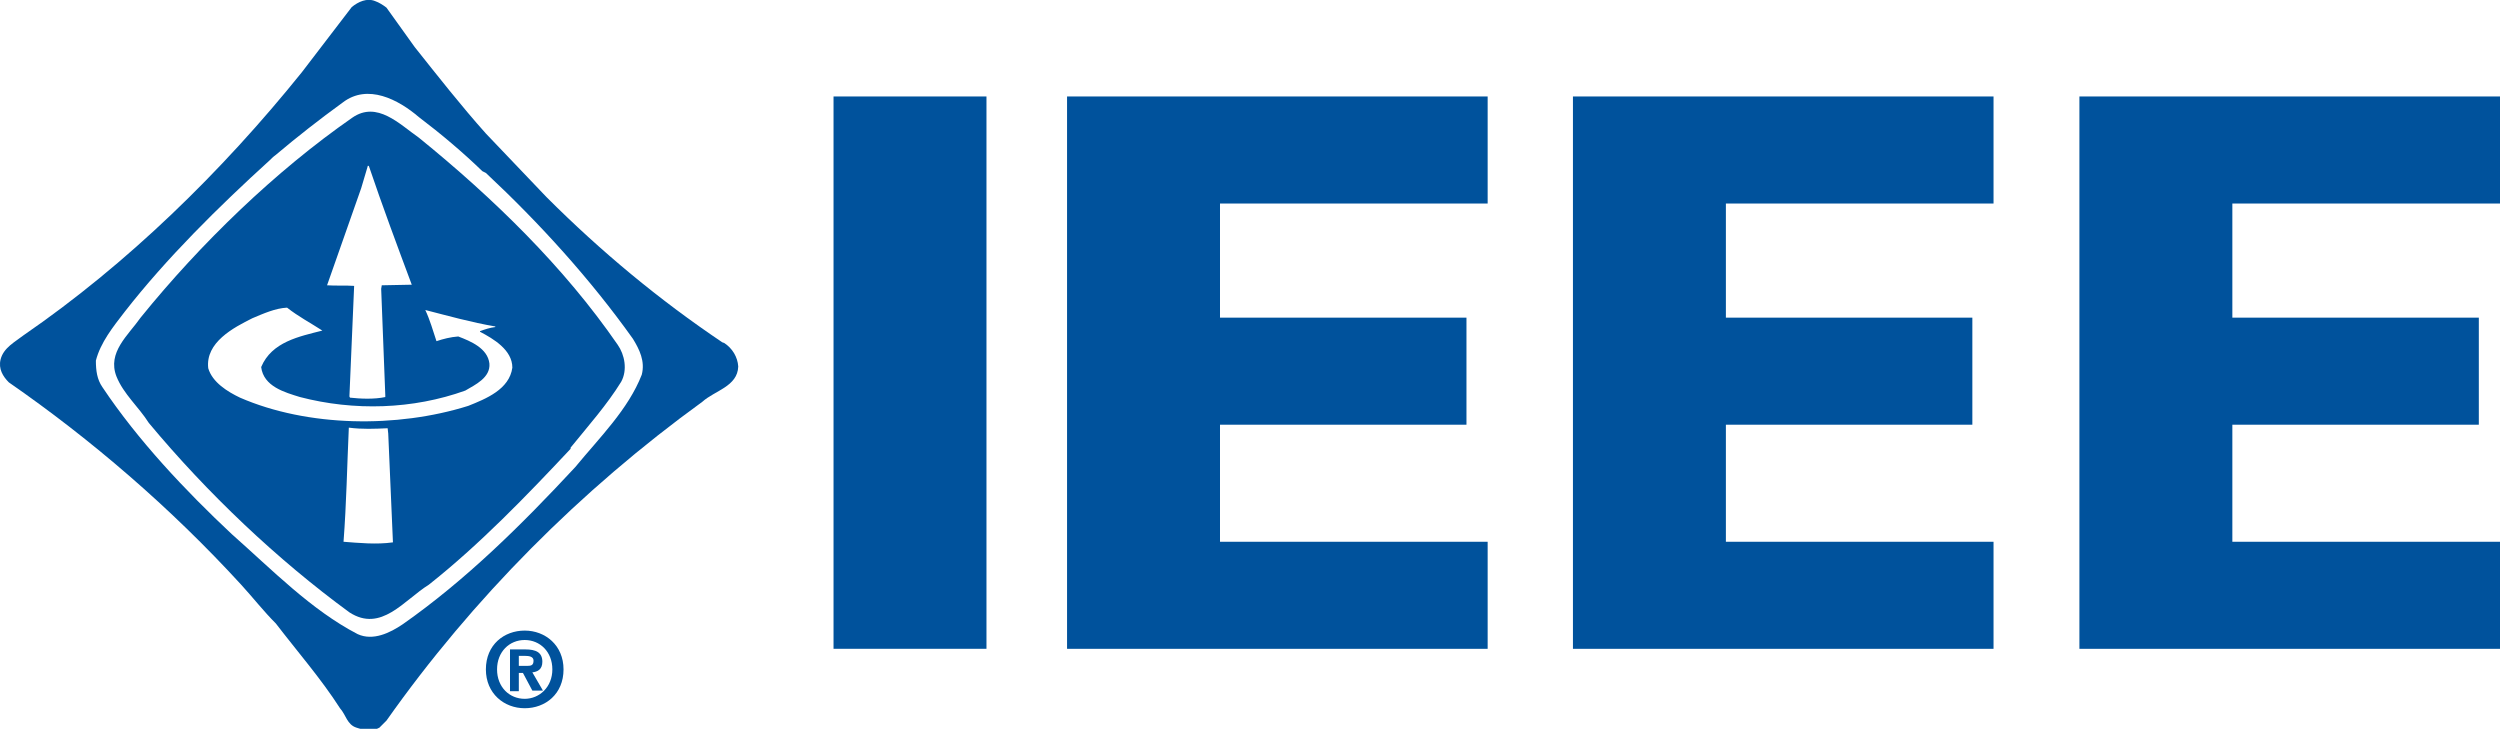 <?xml version="1.0" encoding="utf-8"?>
<!-- Generator: Adobe Illustrator 28.0.0, SVG Export Plug-In . SVG Version: 6.00 Build 0)  -->
<svg version="1.1" id="Layer_1" xmlns="http://www.w3.org/2000/svg" xmlns:xlink="http://www.w3.org/1999/xlink" x="0px" y="0px"
	 viewBox="0 0 425 123.9" style="enable-background:new 0 0 425 123.9;" xml:space="preserve">
<style type="text/css">
	.st0{fill:#00529C;}
</style>
<path class="st0" d="M141.7,110.3V16.4h26v93.9H141.7z"/>
<path class="st0" d="M181.4,110.3V16.4h71.5v18.2h-45.5V54h41.9v18.2h-41.9v19.9h45.5v18.2H181.4z"/>
<path class="st0" d="M267.4,110.3V16.4h71.5v18.2h-45.5V54h41.9v18.2h-41.9v19.9h45.5v18.2H267.4z"/>
<path class="st0" d="M353.5,110.3V16.4H425v18.2h-45.5V54h41.9v18.2h-41.9v19.9H425v18.2H353.5z"/>
<path class="st0" d="M70.5,8c3.9,4.9,7.9,10,12.1,14.7l10.3,10.8c9.3,9.3,19.2,17.5,29.9,24.7l0.3,0.1c1.4,0.9,2.3,2.4,2.4,4
	c-0.1,3.4-4,4.1-6.1,6c-20.7,15-39.1,33.5-53.7,54.2l-1.2,1.2c-1.2,0.7-2.7,0.4-3.9,0c-1.6-0.5-1.8-2.2-2.8-3.3
	c-3.2-5-7.3-9.7-10.9-14.4c-2.1-2.1-3.8-4.3-5.9-6.6c-12-13.1-25.5-24.7-39.5-34.4c-1-1-1.8-2.3-1.4-3.9C0.6,59.1,2.6,58.1,4,57
	c17.6-12.1,33.7-27.8,47.3-44.7l8.5-11.1c1.1-0.9,2.6-1.6,4-1c0.6,0.2,1.4,0.7,1.9,1.1L70.5,8z M58.3,17.4c-4,2.9-7.7,5.8-11.5,9
	c-0.3,0.2-0.7,0.6-0.9,0.8C37.1,35.2,28.3,43.9,21.2,53c-2,2.6-4.1,5.2-4.9,8.3c0,1.7,0.2,3.2,1.1,4.5c6,9,14.1,17.6,22,25
	c6.9,6.1,13.5,12.9,21.4,17c2.6,1.2,5.5-0.2,7.7-1.7c10.7-7.5,20.2-16.9,29.3-26.7c4.2-5.1,9-9.8,11.3-15.7c0.6-2.3-0.4-4.3-1.5-6.1
	C100.4,47.5,91.8,38,82.6,29.4L82,29.1c-3.3-3.2-7.1-6.4-10.8-9.2C67.7,16.9,62.5,14.2,58.3,17.4z"/>
<path class="st0" d="M71.2,23.4C83.9,33.7,95.9,45.4,105,58.6c1.2,1.7,1.7,4.3,0.6,6.3c-2.4,3.9-5.6,7.5-8.6,11.2v0.2
	c-7.5,8-15.5,16.3-24.1,23.1c-4.2,2.6-8.1,8.2-13.5,4.7c-12.3-9-24.1-20.2-34.1-32.2C23.6,69.2,21,67,19.8,64c-1.6-4.1,2-7,4.1-10
	c10.2-12.6,22.9-24.9,36-34C64.1,17.1,67.9,21.1,71.2,23.4z M62.5,28.3L61.4,32l-5.8,16.5c1.4,0.1,3.2,0,4.6,0.1v0.1l-0.8,18.7
	l0.1,0.2c1.8,0.2,4.1,0.3,6-0.1v-0.3l-0.7-18.1l0.1-0.6l5.1-0.1c-2.5-6.7-5-13.4-7.3-20.2H62.5z M42.9,54.1c-3.2,1.6-8,4.1-7.5,8.5
	c0.7,2.4,3.3,4,5.4,5c11.5,5,26.7,5.2,38.8,1.4c3-1.2,7-2.8,7.5-6.5c0-3-3.2-4.9-5.5-6.1v-0.1c0.8-0.3,1.7-0.6,2.6-0.7v-0.1
	c-4.1-0.7-8-1.8-11.9-2.8c0.8,1.7,1.3,3.5,1.9,5.3c1.2-0.4,2.4-0.7,3.7-0.8c2.1,0.8,5,2,5.3,4.6c0.2,2.4-2.4,3.6-4.1,4.6
	c-8.9,3.2-18.9,3.5-28.1,1.1c-2.6-0.8-6.2-1.8-6.6-5.1c1.8-4.3,6.5-5.2,10.4-6.2c-2-1.3-4.1-2.4-6-3.9
	C46.8,52.4,44.8,53.3,42.9,54.1z M59.3,72.7c-0.3,6.6-0.4,12.8-0.9,19.4c2.6,0.2,5.6,0.5,8.4,0.1l-0.8-18.5l-0.1-0.9
	C63.7,72.9,61.6,73,59.3,72.7z"/>
<path class="st0" d="M88.2,113.2v-1.7h1.1c0.6,0,1.4,0.1,1.4,0.8c0,0.8-0.4,0.9-1.1,0.9H88.2z M88.2,114.4h0.7l1.6,3h1.8l-1.8-3.1
	c0.9-0.1,1.7-0.5,1.7-1.8c0-1.6-1.1-2.1-2.9-2.1h-2.6v7.1h1.5V114.4z M95.8,113.8c0-4.1-3.1-6.6-6.6-6.6c-3.5,0-6.6,2.4-6.6,6.6
	c0,4.1,3.1,6.6,6.6,6.6C92.7,120.4,95.8,118,95.8,113.8z M93.9,113.8c0,3-2.2,5-4.7,5v0c-2.6,0-4.7-2-4.7-5c0-3,2.1-5,4.7-5
	C91.8,108.8,93.9,110.8,93.9,113.8z"/>
</svg>
